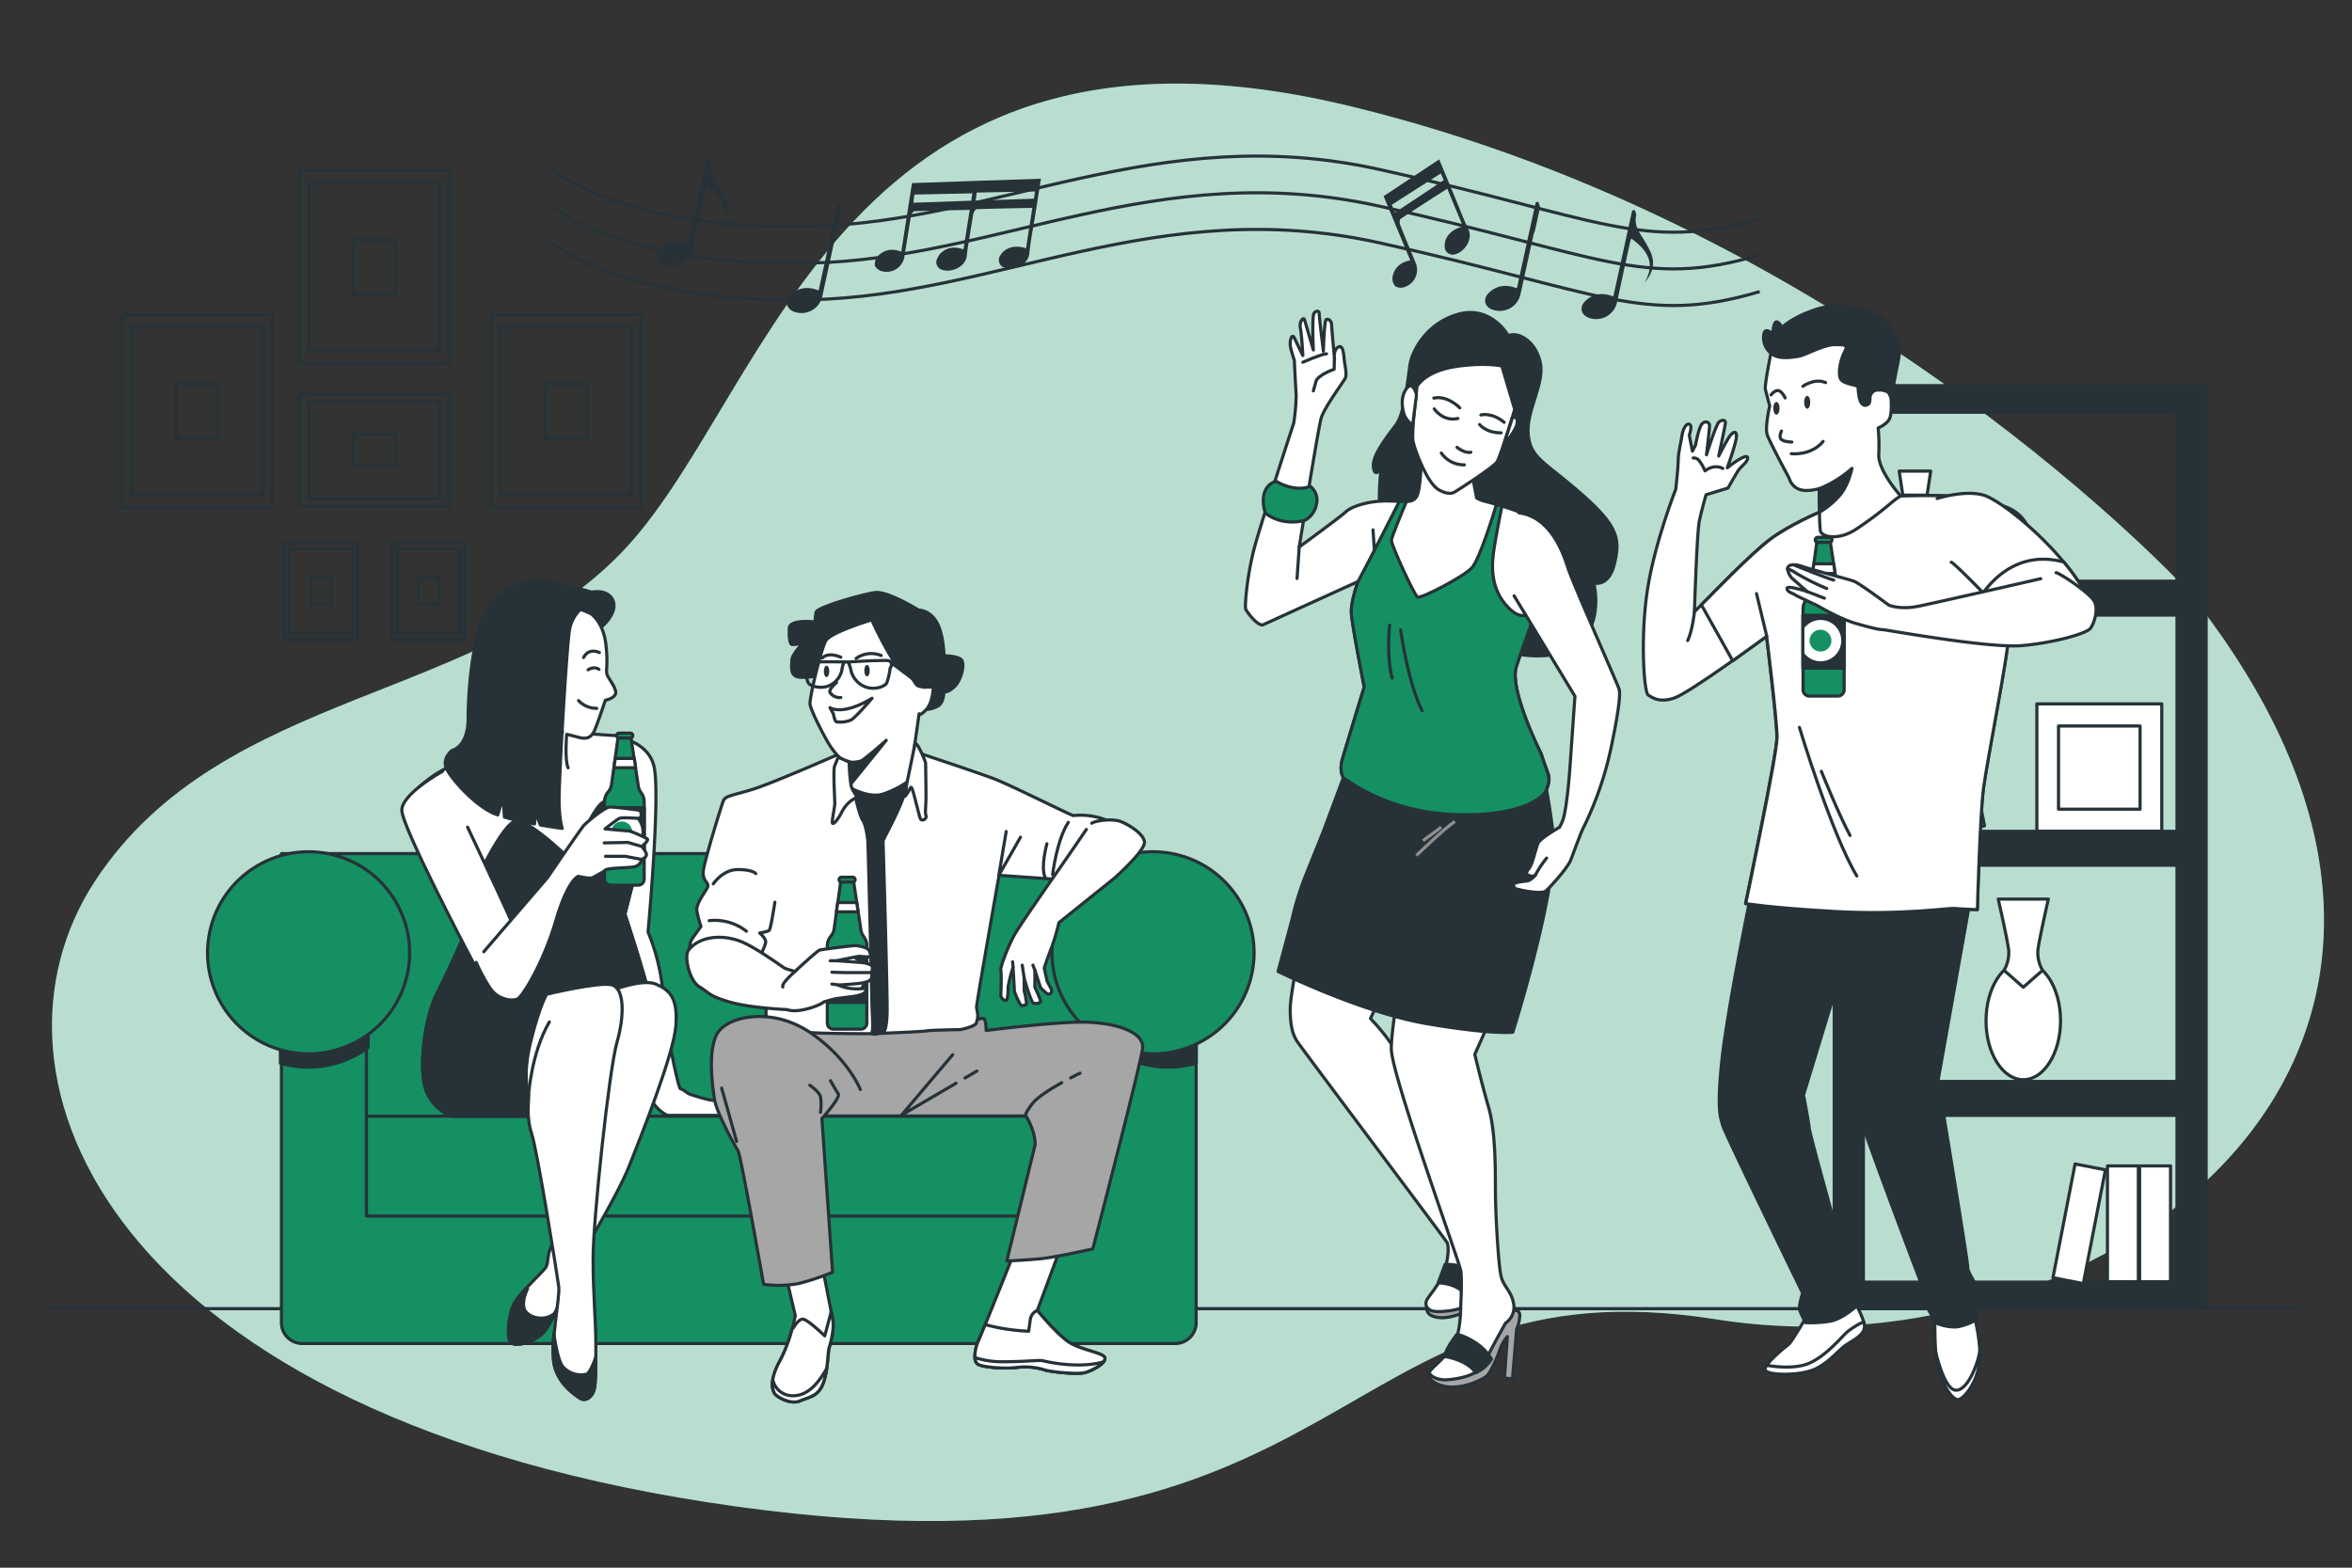 <svg xmlns="http://www.w3.org/2000/svg" xmlns:xlink="http://www.w3.org/1999/xlink" viewBox="0 0 750 500"><rect x="0" y="0" width="750" height="500" fill="#333333" stroke="none"/><defs><clipPath id="freepik--clip-path--inject-188"><rect x="574.89" y="196.23" width="13.18" height="16.87" style="fill:#263238;stroke:#263238;stroke-linecap:round;stroke-linejoin:round"></rect></clipPath><clipPath id="freepik--clip-path-2--inject-188"><rect x="192.85" y="257.6" width="12.61" height="16.15" style="fill:#263238;stroke:#263238;stroke-linecap:round;stroke-linejoin:round"></rect></clipPath><clipPath id="freepik--clip-path-3--inject-188"><rect x="263.79" y="303.56" width="12.61" height="16.15" style="fill:#263238;stroke:#263238;stroke-linecap:round;stroke-linejoin:round"></rect></clipPath></defs><g id="freepik--background-simple--inject-188"><path d="M697.69,188.52S592.19,73.21,431.09,34,246.27,123.15,200.47,173.8s-129.22,45-170.11,107.13,4.09,171.74,204.45,199.55,188.1-79.33,312.4-59.7S814.64,334.91,697.69,188.52Z" style="fill:#159062"></path><path d="M697.69,188.52S592.19,73.21,431.09,34,246.27,123.15,200.47,173.8s-129.22,45-170.11,107.13,4.09,171.74,204.45,199.55,188.1-79.33,312.4-59.7S814.64,334.91,697.69,188.52Z" style="fill:#fff;opacity:0.7"></path></g><g id="freepik--Floor--inject-188"><line x1="14.4" y1="417.39" x2="733.32" y2="417.39" style="fill:none;stroke:#263238;stroke-linecap:round;stroke-linejoin:round"></line></g><g id="freepik--Pictures--inject-188"><rect x="95.48" y="54.41" width="47.8" height="61.45" style="fill:none;stroke:#263238;stroke-linecap:round;stroke-linejoin:round"></rect><rect x="98.57" y="58.38" width="41.62" height="53.52" style="fill:none;stroke:#263238;stroke-linecap:round;stroke-linejoin:round"></rect><rect x="112.66" y="76.5" width="13.44" height="17.28" style="fill:none;stroke:#263238;stroke-linecap:round;stroke-linejoin:round"></rect><rect x="39" y="100.34" width="47.8" height="61.45" style="fill:none;stroke:#263238;stroke-linecap:round;stroke-linejoin:round"></rect><rect x="42.08" y="104.31" width="41.62" height="53.52" style="fill:none;stroke:#263238;stroke-linecap:round;stroke-linejoin:round"></rect><rect x="56.18" y="122.43" width="13.44" height="17.28" style="fill:none;stroke:#263238;stroke-linecap:round;stroke-linejoin:round"></rect><rect x="156.63" y="100.34" width="47.8" height="61.45" style="fill:none;stroke:#263238;stroke-linecap:round;stroke-linejoin:round"></rect><rect x="159.71" y="104.31" width="41.62" height="53.52" style="fill:none;stroke:#263238;stroke-linecap:round;stroke-linejoin:round"></rect><rect x="173.81" y="122.43" width="13.44" height="17.28" style="fill:none;stroke:#263238;stroke-linecap:round;stroke-linejoin:round"></rect><rect x="95.48" y="125.53" width="47.8" height="35.9" style="fill:none;stroke:#263238;stroke-linecap:round;stroke-linejoin:round"></rect><rect x="98.57" y="127.85" width="41.62" height="31.26" style="fill:none;stroke:#263238;stroke-linecap:round;stroke-linejoin:round"></rect><rect x="112.66" y="138.44" width="13.44" height="10.09" style="fill:none;stroke:#263238;stroke-linecap:round;stroke-linejoin:round"></rect><rect x="121.21" y="176.95" width="30.92" height="23.23" transform="translate(325.23 51.9) rotate(90)" style="fill:none;stroke:#263238;stroke-linecap:round;stroke-linejoin:round"></rect><rect x="123.2" y="178.45" width="26.93" height="20.23" transform="translate(325.23 51.9) rotate(90)" style="fill:none;stroke:#263238;stroke-linecap:round;stroke-linejoin:round"></rect><rect x="132.32" y="185.3" width="8.69" height="6.53" transform="translate(325.23 51.9) rotate(90)" style="fill:none;stroke:#263238;stroke-linecap:round;stroke-linejoin:round"></rect><rect x="86.88" y="176.95" width="30.92" height="23.23" transform="translate(290.91 86.22) rotate(90)" style="fill:none;stroke:#263238;stroke-linecap:round;stroke-linejoin:round"></rect><rect x="88.88" y="178.45" width="26.93" height="20.23" transform="translate(290.91 86.22) rotate(90)" style="fill:none;stroke:#263238;stroke-linecap:round;stroke-linejoin:round"></rect><rect x="98" y="185.3" width="8.69" height="6.53" transform="translate(290.91 86.22) rotate(90)" style="fill:none;stroke:#263238;stroke-linecap:round;stroke-linejoin:round"></rect></g><g id="freepik--Sheves--inject-188"><path d="M584.89,123V417.39h118.6V123ZM694.2,408.91h-100V131.48h100Z" style="fill:#263238;stroke:#263238;stroke-linecap:round;stroke-linejoin:round"></path><polygon points="614.45 157.71 606.82 157.71 603 184.84 618.26 184.84 614.45 157.71" style="fill:#fff;stroke:#263238;stroke-linecap:round;stroke-linejoin:round"></polygon><polygon points="615.66 150.25 605.61 150.25 606.77 157.93 614.5 157.93 615.66 150.25" style="fill:#fff;stroke:#263238;stroke-linecap:round;stroke-linejoin:round"></polygon><circle cx="635.48" cy="173.37" r="12.41" transform="translate(230.48 692.86) rotate(-67.32)" style="fill:#fff;stroke:#263238;stroke-linecap:round;stroke-linejoin:round"></circle><rect x="649.51" y="224.49" width="39.83" height="40.65" style="fill:#fff;stroke:#263238;stroke-linecap:round;stroke-linejoin:round"></rect><rect x="656.42" y="231.55" width="26" height="26.54" style="fill:#fff;stroke:#263238;stroke-linecap:round;stroke-linejoin:round"></rect><rect x="595.31" y="227.77" width="9.85" height="36.95" style="fill:#fff;stroke:#263238;stroke-linecap:round;stroke-linejoin:round"></rect><rect x="605.57" y="227.77" width="9.85" height="36.95" style="fill:#fff;stroke:#263238;stroke-linecap:round;stroke-linejoin:round"></rect><rect x="619.53" y="227.77" width="9.85" height="36.95" transform="translate(-35.49 123.53) rotate(-10.99)" style="fill:#fff;stroke:#263238;stroke-linecap:round;stroke-linejoin:round"></rect><rect x="682.28" y="371.85" width="9.85" height="36.95" transform="translate(1374.41 780.66) rotate(180)" style="fill:#fff;stroke:#263238;stroke-linecap:round;stroke-linejoin:round"></rect><rect x="672.01" y="371.85" width="9.85" height="36.95" transform="translate(1353.88 780.66) rotate(180)" style="fill:#fff;stroke:#263238;stroke-linecap:round;stroke-linejoin:round"></rect><rect x="658.05" y="371.85" width="9.85" height="36.95" transform="translate(1239.41 899.86) rotate(-169.01)" style="fill:#fff;stroke:#263238;stroke-linecap:round;stroke-linejoin:round"></rect><ellipse cx="645.18" cy="325.56" rx="11.88" ry="18.8" style="fill:#fff;stroke:#263238;stroke-linecap:round;stroke-linejoin:round"></ellipse><path d="M649.83,303.14c.37-3.35,3.35-16.38,3.35-16.38h-16s3,13,3.35,16.38a11.1,11.1,0,0,1-1.49,6.33l6.14,5.4,6.15-5.4A11.1,11.1,0,0,1,649.83,303.14Z" style="fill:#fff;stroke:#263238;stroke-linecap:round;stroke-linejoin:round"></path><rect x="594.18" y="185.37" width="100.03" height="10.81" style="fill:#263238;stroke:#263238;stroke-linecap:round;stroke-linejoin:round"></rect><rect x="594.18" y="265.15" width="100.03" height="10.81" style="fill:#263238;stroke:#263238;stroke-linecap:round;stroke-linejoin:round"></rect><rect x="594.18" y="344.92" width="100.03" height="10.81" style="fill:#263238;stroke:#263238;stroke-linecap:round;stroke-linejoin:round"></rect></g><g id="freepik--musical-notes--inject-188"><path d="M175.91,54S198.65,73.5,258.42,72.2,368.86,38.42,439.67,54,524.12,80.65,561.15,69.6" style="fill:none;stroke:#263238;stroke-miterlimit:10"></path><path d="M175.91,65.71S198.65,85.2,258.42,83.9,368.86,50.12,439.67,65.71,524.12,92.34,561.15,81.3" style="fill:none;stroke:#263238;stroke-miterlimit:10"></path><path d="M175.91,77.4s22.74,19.49,82.51,18.19S368.86,61.81,439.67,77.4,524.12,104,561.15,93" style="fill:none;stroke:#263238;stroke-miterlimit:10"></path><path d="M458.93,50.83l5.16,12.44c1.37,3.3,2.6,6.66,4.16,9.87s-1.32,7.21-4.17,7.93a2.55,2.55,0,0,1-3.4-2.61c-.11-2.86,2.12-5.32,5.82-6.22l-5-12.06c-5.1,3.27-10,6.4-14.9,9.64-.33.22-.35,1.31-.14,1.85,1.58,4,3.27,8,4.9,12a5.77,5.77,0,0,1-3.43,7.86,3.57,3.57,0,0,1-3-.22,3.81,3.81,0,0,1-.89-3c.57-2.92,2.52-4.66,5.65-5.28L441.2,62.56ZM444.87,67.75l15.51-10.28c-.33-.75-.61-1.39-.94-2.16l-15.64,10C444.18,66.19,444.49,66.91,444.87,67.75Z" style="fill:#263238"></path><path d="M312.06,57.66v0l-21.24.74c-1.15,7.33-2.28,14.55-3.42,21.85-3-1.1-5.56-.64-7.56,1.55a3.8,3.8,0,0,0-.84,3,3.56,3.56,0,0,0,2.43,1.75,5.75,5.75,0,0,0,7-4.91c.7-4.25,1.33-8.52,2.08-12.76.1-.58.7-1.5,1.09-1.52,5.8-.21,11.61-.3,17.62-.42q-1,6.3-2,12.61c-3-1.1-5.57-.64-7.57,1.55a3.45,3.45,0,0,0-.59,1h0a2.55,2.55,0,0,0,1.53,4c2.81.87,7.34-.92,7.7-4.59.08-.78.18-1.57.29-2.35.59-3.65,1.15-7.29,1.79-10.92.1-.58.69-1.5,1.08-1.52,5.84-.21,11.69-.3,17.74-.42-.7,4.44-1.37,8.65-2,12.89C323.59,78,320.39,79,319,81.45a2.55,2.55,0,0,0,1.53,4c2.8.87,7.33-.92,7.7-4.59s1-7.06,1.61-10.58L331.94,57Zm-20.82,7,.34-2.6,18.49-.39-.36,2.34Zm38.47-1.3-18.6.65c.1-.79.2-1.48.3-2.24,0-.12,0-.24,0-.36L330,61.06C329.92,61.89,329.82,62.59,329.71,63.4Z" style="fill:#263238"></path><path d="M521.25,66.92c.17.62.6,1.29.48,1.84-.54,2.4.35,4.35,1.57,6.29a43.36,43.36,0,0,1,3,5.24c1.57,3.54.82,6.8-1.88,9.79,3.7-6.22.75-10.37-4.22-14a9.57,9.57,0,0,0-.41,1.14C518.41,83.63,517,90,515.63,96.4a6.8,6.8,0,0,1-8.64,5.08c-2.87-.85-3.58-3.54-1.37-5.58,2.52-2.32,5.48-2.67,8.83-1.34l6-27.41Z" style="fill:#263238"></path><path d="M226.31,50c.18.62.61,1.29.49,1.84-.54,2.4.34,4.35,1.56,6.29a40.86,40.86,0,0,1,3,5.24c1.57,3.54.82,6.8-1.87,9.79,3.7-6.22.75-10.37-4.22-14a7,7,0,0,0-.41,1.14c-1.41,6.39-2.79,12.77-4.19,19.16a6.79,6.79,0,0,1-8.63,5.08c-2.87-.85-3.59-3.54-1.37-5.58,2.52-2.32,5.47-2.67,8.83-1.34,2-9.19,4-18.3,6-27.41Z" style="fill:#263238"></path><path d="M489.47,73.58l1.39-6.42a5.56,5.56,0,0,1,.14-1c.12-.55-.31-1.23-.49-1.85l-.81.23c-2,9.12-4,18.23-6,27.41-3.36-1.32-6.31-1-8.83,1.34-2.22,2-1.5,4.74,1.37,5.58a6.78,6.78,0,0,0,8.63-5.08c1.4-6.38,2.78-12.77,4.19-19.15A7.12,7.12,0,0,1,489.47,73.58Z" style="fill:#263238"></path><path d="M266.8,74.24l1.39-6.41a8.4,8.4,0,0,1,.14-1c.12-.55-.31-1.22-.48-1.84l-.81.23-6,27.41c-3.35-1.32-6.31-1-8.83,1.34-2.21,2-1.5,4.73,1.37,5.58a6.8,6.8,0,0,0,8.64-5.08c1.4-6.38,2.78-12.77,4.18-19.16A8,8,0,0,1,266.8,74.24Z" style="fill:#263238"></path></g><g id="freepik--character-3--inject-188"><path d="M576.43,419.28s-5.06,8.73-6,9.42-8.27,6.66-7.58,8.27,9.42,1.84,14.47.23,8.5-6.2,11-8,6-3.22,6.2-6-4.82-11-4.82-11Z" style="fill:#fff;stroke:#263238;stroke-linecap:round;stroke-linejoin:round"></path><path d="M575.28,435.36c-4.27,1.15-9.34.54-11.9.1-.43.63-.65,1.17-.51,1.51.69,1.61,9.42,1.84,14.47.23s8.5-6.2,11-8,6-3.22,6.2-6a4.78,4.78,0,0,0-.24-1.63,26.11,26.11,0,0,0-5.27,3.23C587,426.63,581.25,433.75,575.28,435.36Z" style="fill:#fff;stroke:#263238;stroke-linecap:round;stroke-linejoin:round"></path><path d="M617.08,417.21s-.46,12.18.69,17.92,4.37,11,6.43,11.26,7.81-7.12,7.13-15.62a57,57,0,0,0-2.53-13.56Z" style="fill:#fff;stroke:#263238;stroke-linecap:round;stroke-linejoin:round"></path><path d="M623.75,443.4c-3.28,0-5.75-9.07-6.46-12a35.69,35.69,0,0,0,.48,3.71c1.15,5.74,4.37,11,6.43,11.26s7.81-7.12,7.13-15.62C630.87,434.44,627.65,443.4,623.75,443.4Z" style="fill:#fff;stroke:#263238;stroke-linecap:round;stroke-linejoin:round"></path><path d="M558.51,284.44S550.93,321,549.09,338s-.23,18.84.23,20.91,25.5,53.52,25.5,53.52-1.38,4.13-.92,5.51a34.07,34.07,0,0,0,1.84,3.91,38.59,38.59,0,0,0,7.81-.46c4.13-.69,9-5.28,9-5.28a69.44,69.44,0,0,1-2.75-7.59c-.69-2.75-1.38-4.82-1.61-6.43s-11-39.74-11.26-42.26-1.83-10.57-1.83-10.57l12.17-40s2.3,33.54,3.68,40.2,22.74,62.71,22.74,62.71a5,5,0,0,0,.23,3.68c.92,1.83,3,5.05,3.21,5.74s4.14,1.84,6.9,1.61a18.05,18.05,0,0,0,6.2-2.3s.46-5.05.46-8.27-3.22-6.2-3.22-8.5S618,344.63,618,344.63l10.11-56.74Z" style="fill:#263238;stroke:#263238;stroke-linecap:round;stroke-linejoin:round"></path><path d="M580.38,163.27s-9.77,4.1-16,8.79S545,190.43,545,190.43l-4.69,4.7s.78-25.22,1.56-28.93,2.15-8.4,2.15-8.4l7-2.15s2.54-4.5,3.32-5.67,3.32-2.93,2.93-4.1-4.49,1.75-5.47,2.54l-1,.78s2.93-8.21,2.93-10-.78-1.56-1.76-.59-3.91,6.84-3.91,6.84,2.15-10,2.15-10.74-1.17-1-2.15,0-3.9,10.35-3.9,10.35,1-8.6,1-9.38-1.17-1.76-2.34-.58-2.15,6.84-2.15,6.84l-1,1.95-1-5.08s1.18-3.13,0-3.52-2.15,2.15-2.34,3.71-1.17,5.28-1.17,7.63-.79,9.38-.79,9.38-6.64,16.81-9,31.85-1.17,33,.2,33.81,3.32,2.55,8.21,1,29.51-19.74,29.51-19.74,3.32,26.78,3.32,32.25-10,53-10,53,8,1.37,28.73,2.54,36.35-1.17,37.72-1,7.43.39,7.43.39.78-29.71,1.95-38.7,8-43.39,8-48.66,1-26.39-2.15-35-8-8.79-14.47-9.38-17.78-.19-17.78-.19Z" style="fill:#fff;stroke:#263238;stroke-linecap:round;stroke-linejoin:round"></path><path d="M539.93,146.07a2.19,2.19,0,0,1,2,1,13.9,13.9,0,0,1,1.76,3.12s2.74-2.34,5.67-.78" style="fill:none;stroke:#263238;stroke-linecap:round;stroke-linejoin:round"></path><path d="M624,158.38c-6.44-.58-17.78-.19-17.78-.19l-25.8,5.08s-9.77,4.1-16,8.79S545,190.43,545,190.43l-2.47,2.47,10,17.84c5.89-4.16,10.82-7.8,10.82-7.8s3.32,26.78,3.32,32.25-10,53-10,53,8,1.37,28.73,2.54,36.35-1.17,37.72-1,7.43.39,7.43.39.78-29.71,1.95-38.7,8-43.39,8-48.66,1-26.39-2.15-35S630.41,159,624,158.38Z" style="fill:#fff;stroke:#263238;stroke-linecap:round;stroke-linejoin:round"></path><path d="M573.79,232S584,265.92,592.1,279.39" style="fill:none;stroke:#263238;stroke-linecap:round;stroke-linejoin:round"></path><path d="M580.79,246s5.38,13.46,9.15,20.46" style="fill:none;stroke:#263238;stroke-linecap:round;stroke-linejoin:round"></path><line x1="563.38" y1="202.94" x2="560.12" y2="189.34" style="fill:none;stroke:#263238;stroke-linecap:round;stroke-linejoin:round"></line><path d="M617.71,159s9.77-3.13,15.64-.78,22.86,15.83,31.27,30.29a58.45,58.45,0,0,0-10.56,1.17c-5.67,1.18-19.74,1.37-19.74,1.37s-11.14-11.53-12.11-11.73" style="fill:#fff;stroke:#263238;stroke-linecap:round;stroke-linejoin:round"></path><path d="M634.32,191s14.07-.19,19.74-1.37a58.45,58.45,0,0,1,10.56-1.17,69.12,69.12,0,0,0-6.51-9.2c-13.8-3.74-22.24,5-25.7,9.78C633.56,190.23,634.32,191,634.32,191Z" style="fill:#fff;stroke:#263238;stroke-linecap:round;stroke-linejoin:round"></path><path d="M564.94,111.48s-2.34,11.33-2,12.7,1.37,5.28,1.37,5.28-1.57,6.84-.79,9.18,7,13.88,7,13.88a5.36,5.36,0,0,0,3.13,3.52c2.54,1,6.45-.2,6.45-.2s0,11.53.39,13.49,5.67,3.12,11.14-.39a114.74,114.74,0,0,0,11.72-8.8,20,20,0,0,1,2.74-1.95s-7.23-8-7-13.29a57.65,57.65,0,0,0-.19-8.41s2.93-1.17,3.71-3.12.39-6.45.39-6.45-2.15-16.42-2.34-17.4-4.3-3.32-11.53-4.3-16.22,3.72-18.37,4.5S564.94,111.48,564.94,111.48Z" style="fill:#fff;stroke:#263238;stroke-linecap:round;stroke-linejoin:round"></path><path d="M568.26,104.44s-1.36-2.54-2.14-1.56-.79,3.71-.79,3.71-2.73-2.73-2.93.39a6.38,6.38,0,0,0,3.52,6.45c2.15,1,5.28.59,7.62.2s7.82-3.72,11.73-3.72,3.91.4,2.73,2.74-2.15,7.23-.78,8.6,5.28,1.56,5.28,2.15.19,4.3,1.17,5.28a1.42,1.42,0,0,0,2.54-.59c.2-1.17-.19-2,1-3.13s4.69-.39,5.08.39l.78,1.57s1-5.67,2-10.56,1-6.45-2.35-11.92S587.42,96,579.4,98.58,568.26,104.44,568.26,104.44Z" style="fill:#263238;stroke:#263238;stroke-linecap:round;stroke-linejoin:round"></path><path d="M564.75,125.94s1.17-1.56,2.34-1.37,2.15,2.35,2.15,2.35" style="fill:none;stroke:#263238;stroke-linecap:round;stroke-linejoin:round"></path><path d="M574.91,123.2s3.71-2.73,7.23-1.17" style="fill:none;stroke:#263238;stroke-linecap:round;stroke-linejoin:round"></path><path d="M568.07,137.47s-1,2,0,2.74,3.32.78,3.32.78" style="fill:none;stroke:#263238;stroke-linecap:round;stroke-linejoin:round"></path><path d="M571.2,144.7s6.25.78,10.16-3.91" style="fill:none;stroke:#263238;stroke-linecap:round;stroke-linejoin:round"></path><ellipse cx="576.27" cy="128.31" rx="0.98" ry="2.05" style="fill:#263238"></ellipse><path d="M567.46,130.2c0,1.13-.43,2.05-1,2.05s-1-.92-1-2.05.44-2,1-2S567.46,129.07,567.46,130.2Z" style="fill:#263238"></path><path d="M580.19,155.84a35.76,35.76,0,0,0,10.35-6.45s-1,5.08-3.71,8.41a26.92,26.92,0,0,1-6.45,5.47Z" style="fill:#263238;stroke:#263238;stroke-linecap:round;stroke-linejoin:round"></path><path d="M540.32,195.13s-.59,5.86-2.15,9.18" style="fill:none;stroke:#263238;stroke-linecap:round;stroke-linejoin:round"></path><path d="M577.17,188.54l2.24-16.11h4.18l2.5,16.53a4.94,4.94,0,0,0,.86,2.14l.2.29a5,5,0,0,1,.91,2.88V220a2,2,0,0,1-2,2h-9.11a2,2,0,0,1-2-2V194.27a5,5,0,0,1,1.16-3.21h0A4.94,4.94,0,0,0,577.17,188.54Z" style="fill:#159062;stroke:#263238;stroke-linecap:round;stroke-linejoin:round"></path><path d="M583.36,173h-3.71a.82.82,0,0,1-.82-.82h0a.82.82,0,0,1,.82-.81h3.71a.81.81,0,0,1,.81.81h0A.82.82,0,0,1,583.36,173Z" style="fill:#159062;stroke:#263238;stroke-linecap:round;stroke-linejoin:round"></path><rect x="574.89" y="196.23" width="13.18" height="16.87" style="fill:#263238"></rect><g style="clip-path:url(#freepik--clip-path--inject-188)"><path d="M587.63,204.32a7.08,7.08,0,1,1-7.08-7.08A7.08,7.08,0,0,1,587.63,204.32Z" style="fill:#fff;stroke:#263238;stroke-linecap:round;stroke-linejoin:round"></path><path d="M584,204.32a3.48,3.48,0,1,1-3.48-3.48A3.48,3.48,0,0,1,584,204.32Z" style="fill:#159062"></path></g><rect x="574.89" y="196.23" width="13.18" height="16.87" style="fill:none;stroke:#263238;stroke-linecap:round;stroke-linejoin:round"></rect><polygon points="577.96 182.91 585.17 182.91 584.71 179.82 578.39 179.82 577.96 182.91" style="fill:#fff;stroke:#263238;stroke-linecap:round;stroke-linejoin:round"></polygon><path d="M650.74,184.57s-33.22,7.62-39.09,8.8-9.38-.39-9.38-.39-9.38-7-11.14-7.63-13.68-3.71-16.42-4.69-4.69-.58-4.69.78a5.69,5.69,0,0,0,1.37,2.94l4.89,4.3s-6.45-2.15-6.45-1,1.95,1.56,2.54,2,6.45,3.13,7.23,3.52,6.84,4.11,12.31,5.67,7.43,1.95,8.41,1.95,34,6.06,44.56,5.08,20.52-3.9,21.69-5.47,2.54-5.67,1.37-8.4-11.34-9.38-12.31-9.38" style="fill:#fff;stroke:#263238;stroke-linecap:round;stroke-linejoin:round"></path><path d="M570,181.44a10.31,10.31,0,0,1,2.74,1.37,75.74,75.74,0,0,0,9.77,4.89" style="fill:none;stroke:#263238;stroke-linecap:round;stroke-linejoin:round"></path><path d="M572.33,180.33s10.84,4.36,12.41,4.69" style="fill:none;stroke:#263238;stroke-linecap:round;stroke-linejoin:round"></path><line x1="576.28" y1="188.68" x2="581.76" y2="190.79" style="fill:none;stroke:#263238;stroke-linecap:round;stroke-linejoin:round"></line></g><g id="freepik--character-2--inject-188"><path d="M481,107.11s-5.3-9.59-15.6-7-15.1,11.78-15.77,16.07-1.62,15.44-4.41,19.22-7.74,9.77-7.28,13.59,2.52.18,2.52.18-3.3,21.29,5.44,36,36.56,27.86,51.73,23,10.59-22.22,10.59-22.22,4.79,1.42,6.57-6.05,1.72-11.64-10.38-22.24-16.37-11.45-17.1-19.1,5.47-16.25,3.79-23.24S483.65,105.67,481,107.11Z" style="fill:#263238;stroke:#263238;stroke-linecap:round;stroke-linejoin:round"></path><polygon points="477.1 395.81 477.74 411.87 476.31 412.74 474.46 402.85 477.1 395.81" style="fill:#fff;stroke:#263238;stroke-linecap:round;stroke-linejoin:round"></polygon><path d="M455,416.33a2.79,2.79,0,0,0,1.9,3.45c2.67,1,6,.42,9.65-1.08s3.78-3.84,4.26-5.17,1.06-6.76,2.79-9.18,4.36-6.53,3.52-8.54a2.51,2.51,0,0,0-3-1.38Z" style="fill:#a6a6a6;stroke:#263238;stroke-linecap:round;stroke-linejoin:round"></path><path d="M420.35,275s-8.76,38.77-8.91,46.37,1.67,9.68,2,10.49,47.31,63.23,48,64.45.35,6.27-1.28,10.06-4.17,6.54-5.06,8-.46,3.88,3.24,3.94,9-.93,9.75-2.64.72-4.63,2.6-9.19,4.95-6.68,4.64-10.6a7.67,7.67,0,0,0-4.82-6.39,10.66,10.66,0,0,1-3-2.16s-17.88-40.29-20.13-47.28-10.37-15.2-10.37-15.2L455.5,286Z" style="fill:#fff;stroke:#263238;stroke-linecap:round;stroke-linejoin:round"></path><path d="M458.6,409.16s6.84-.11,9.61,5l1.85-4.17s.12-7.21-9.29-6.7Z" style="fill:#263238;stroke:#263238;stroke-linecap:round;stroke-linejoin:round"></path><path d="M455.79,437.66s-1.28,2.92,4.42,4.39,12.81-2.11,14-3.31,3.18-5.58,4-8.1a13.5,13.5,0,0,1,2.45-4.34l-.92,13.25,2.56.18,1.32-15.8a11.81,11.81,0,0,0,1-4.44c-.06-2.15-2.26-1.45-2.26-1.45s-12.91,15.85-16.7,17.73S455.79,437.66,455.79,437.66Z" style="fill:#a6a6a6;stroke:#263238;stroke-linecap:round;stroke-linejoin:round"></path><path d="M451.36,283.72s-7.88,42.31-7.7,50.91,21.69,67.81,22.14,70.63,0,11,0,11,.1,8.82-2.32,12.73-7.63,7.84-7.69,8.69,2.17,2.73,6.06,2.36,9.77-1.46,11.55-5.42S480.08,422,480.08,422a6.2,6.2,0,0,0,2.58-6.26c-.78-4.14-3.15-5.2-4-8.69s-1.75-19.07-1.8-26.69.12-19.25-2.24-27.42-4.34-16.67-4.34-16.67L489.56,293Z" style="fill:#fff;stroke:#263238;stroke-linecap:round;stroke-linejoin:round"></path><path d="M460.65,432.64s7,.92,9.94,5.2a11.72,11.72,0,0,0,5-4.37,16,16,0,0,0-5.21-5.31c-3.7-2.4-5.83-2.55-5.83-2.55S461,430.09,460.65,432.64Z" style="fill:#263238;stroke:#263238;stroke-linecap:round;stroke-linejoin:round"></path><path d="M429.33,245.45l-7.49,20.07L416.42,279A96.25,96.25,0,0,0,412,293.21l-4.45,16.62s26.52,13.09,47.41,16.66,27.44,2.73,27.44,2.73,14.82-47,12.84-63.45c-1-8.39-2.07-13.71-2.07-13.71s-15.67,4.88-32.16,3.57S429.33,245.45,429.33,245.45Z" style="fill:#263238;stroke:#263238;stroke-linecap:round;stroke-linejoin:round"></path><path d="M451.64,272.86s8.89-8.65,12.3-10.85" style="fill:none;stroke:#8f8f8f;stroke-miterlimit:10"></path><line x1="459.58" y1="263.82" x2="453.76" y2="268.13" style="fill:none;stroke:#8f8f8f;stroke-miterlimit:10"></line><path d="M453.25,145s-.1,11.75-1.68,13.62-2.8,1.25-9.12,1.17-11.7,1.9-13.26,3.42-14.89,11.25-14.89,11.25,6-37.75,7-41.12,6.93-11.33,7.64-12.66-.17-4.17-.33-6.33-.59-4.65-2.06-3.52-1,3.61-1,3.61-.88-9.43-.93-10.82-1.09-2.07-1.73-1.66S422,112,422,112s-1.38-11-1.32-11.93-1-1.14-1.68-.12-.2,11.67-.2,11.67-2.6-8.94-2.85-9.73-1.73.5-1.28,2.83.78,8.66.78,8.66-1.88-3.82-2.68-5.56-1.76,1-1.16,3.3,1.12,3.76,1.12,3.76.44,9.1.6,11.26a71,71,0,0,1-.77,8.74s-9.2,28.1-12.06,38-3.59,20.36-3.3,21.29,4,5.84,5.68,5.05,30.19-13.75,30.19-13.75-2.24,6.17-2.13,9.79,4.12,23.79,4.12,23.79-6.33,20.71-7.06,23.38-.19,5.41,1,6,13.37,10.52,35,11.31,28.42-5.79,29.1-7.73,1.32-3.34.4-5.76-2.11-5.93-2.11-5.93-10.23-20.27-7.9-27.7,9.31-24.66,9.83-32-1.54-13.1-4.64-15.3-13-4.89-15-5.39a9.4,9.4,0,0,1-2.81-1.1l-1.73-9Z" style="fill:#fff;stroke:#263238;stroke-linecap:round;stroke-linejoin:round"></path><path d="M406.91,153.47s5.53,3.64,10.91,1.66a5.46,5.46,0,0,1,1.95,5.74A7.17,7.17,0,0,1,416,166s-6.83,2.06-12.49-2.32C403.48,163.71,400.62,155.56,406.91,153.47Z" style="fill:#159062;stroke:#263238;stroke-linecap:round;stroke-linejoin:round"></path><path d="M425.51,114.39l-.08,3.38s-5.2,1.79-5.8,3.9-.83,3-.83,3" style="fill:none;stroke:#263238;stroke-linecap:round;stroke-linejoin:round"></path><path d="M415.44,115.54s6-2.66,7.57-2.7" style="fill:none;stroke:#263238;stroke-linecap:round;stroke-linejoin:round"></path><line x1="414.3" y1="174.41" x2="413.6" y2="184.49" style="fill:none;stroke:#263238;stroke-linecap:round;stroke-linejoin:round"></line><line x1="438.27" y1="175.54" x2="437.82" y2="169" style="fill:none;stroke:#263238;stroke-linecap:round;stroke-linejoin:round"></line><path d="M491.42,240.37s-10.23-20.27-7.9-27.7c1.24-4,3.83-10.77,6-17.35-2.28.21-4.18,2.94-8.62-1.61-6.08-6.21-5.15-14.28-4.48-18.75.58-3.83,2.08-11.42,2.5-13.54-.61-.18-1.19-.36-1.74-.51-.54,1.8-5.31,17.52-7.88,20.24-2.73,2.88-16.24,9.89-17.28,9.28s-8.42-16.68-8.32-18.12c.08-1.11,3.33-8.93,4.8-12.41-.61,0-1.34,0-2.26,0-1.79,3.52-9.73,19.15-13.22,25.63,0,0-2.24,6.17-2.13,9.79s4.12,23.79,4.12,23.79-6.33,20.71-7.06,23.38-.19,5.41,1,6,13.37,10.52,35,11.31,28.42-5.79,29.1-7.73,1.32-3.34.4-5.76S491.42,240.37,491.42,240.37Z" style="fill:#159062;stroke:#263238;stroke-linecap:round;stroke-linejoin:round"></path><path d="M446.63,200.9s2.26,16.79,6.87,25.79" style="fill:none;stroke:#263238;stroke-linecap:round;stroke-linejoin:round"></path><path d="M443.11,199.39s-1.06,10.05.82,16.87" style="fill:none;stroke:#263238;stroke-linecap:round;stroke-linejoin:round"></path><path d="M482.82,190.05l19.39,32s-.92,13.13-1.56,22.31S499,260,498.36,261.57a19.46,19.46,0,0,1-1.06,2.27s-6.22,3.55-6.87,5.13-1.46,5.32-2.3,7.07-2,2.21-.93,3a2.4,2.4,0,0,0,2.33.16,6.59,6.59,0,0,1-2.1,1.66c-.92.3-5.09.37-4.8,1.48s.46,1.11,2.95,1.65,6.44,1,7.41.15,6.82-7.11,7.92-9.93,3.35-9.17,4.17-10.56a108.08,108.08,0,0,0,8.63-25.07c2.7-12.82,3-17.32,2.58-18.8s-14.75-33.68-16.38-38.85-5.74-16.14-15.6-17.37" style="fill:#fff;stroke:#263238;stroke-linecap:round;stroke-linejoin:round"></path><path d="M489.53,279.21a35.79,35.79,0,0,1,3.65-5.53" style="fill:#fff;stroke:#263238;stroke-linecap:round;stroke-linejoin:round"></path><path d="M451.88,123.16S449.93,138,450.63,141s4.51,13.15,8.16,15.22,5,.71,5.58.39,11.73-7.5,12.94-9.23S483,130.58,483,130.58l-4.1-13.85s-5.51-1.29-15,.22S451.88,123.16,451.88,123.16Z" style="fill:#fff;stroke:#263238;stroke-linecap:round;stroke-linejoin:round"></path><path d="M464.61,142.67s2.4,2,4.41,1.57" style="fill:none;stroke:#263238;stroke-linecap:round;stroke-linejoin:round"></path><path d="M459.61,144.49a8.7,8.7,0,0,0,7.33,3.77" style="fill:none;stroke:#263238;stroke-linecap:round;stroke-linejoin:round"></path><path d="M457.34,130.41s2.78,4.17,7.56,3.06" style="fill:none;stroke:#263238;stroke-linecap:round;stroke-linejoin:round"></path><path d="M465.49,130.08s-3.87-4.07-8.28-3.11" style="fill:none;stroke:#263238;stroke-linecap:round;stroke-linejoin:round"></path><path d="M471.81,135.4s2,2.67,6.87,2.65" style="fill:none;stroke:#263238;stroke-linecap:round;stroke-linejoin:round"></path><path d="M472.21,132.35s3.32-1,7.43,2.33" style="fill:none;stroke:#263238;stroke-linecap:round;stroke-linejoin:round"></path><path d="M451.69,125.86s-1.13-4.6-3.12-2-1.49,5.86-.92,8.07a7.13,7.13,0,0,0,2.82,3.64Z" style="fill:#fff;stroke:#263238;stroke-linecap:round;stroke-linejoin:round"></path><path d="M482.27,133.24s1.86-.78,1.51,1.73-4.29,6.93-4.29,6.93Z" style="fill:#fff;stroke:#263238;stroke-linecap:round;stroke-linejoin:round"></path></g><g id="freepik--characters-1--inject-188"><path d="M381.43,328.13v93.72a6.65,6.65,0,0,1-6.65,6.65H96.39a6.65,6.65,0,0,1-6.65-6.65V272.25H366.25Z" style="fill:#159062;stroke:#263238;stroke-linecap:round;stroke-linejoin:round"></path><path d="M98.4,275.92a32.33,32.33,0,0,0-9,1.27v61.9a32.22,32.22,0,0,0,28-5v-52A32.12,32.12,0,0,0,98.4,275.92Z" style="fill:#263238;stroke:#263238;stroke-linecap:round;stroke-linejoin:round"></path><path d="M372.47,275.92a32.33,32.33,0,0,1,9,1.27v61.9a32.22,32.22,0,0,1-28-5v-52A32.12,32.12,0,0,1,372.47,275.92Z" style="fill:#263238;stroke:#263238;stroke-linecap:round;stroke-linejoin:round"></path><rect x="116.85" y="356" width="229.79" height="31.84" style="fill:#159062;stroke:#263238;stroke-linecap:round;stroke-linejoin:round"></rect><circle cx="367.68" cy="303.89" r="32.22" transform="translate(-7.36 598.64) rotate(-77.74)" style="fill:#159062;stroke:#263238;stroke-linecap:round;stroke-linejoin:round"></circle><circle cx="98.4" cy="303.89" r="32.22" transform="translate(-219.43 335.73) rotate(-77.78)" style="fill:#159062;stroke:#263238;stroke-linecap:round;stroke-linejoin:round"></circle><line x1="116.85" y1="356" x2="116.85" y2="332.56" style="fill:none;stroke:#263238;stroke-linecap:round;stroke-linejoin:round"></line><path d="M194.61,234.74s11.83.64,13.94,9.72-1.9,52.79-1.9,52.79a67.23,67.23,0,0,1,4.86,20.48c1.05,12.25,4.85,29.56,5.49,29.56s2.32,1.48,2.95,1.69,8.2,2.74,7.9,1.69,6.46,4.65,6.46,4.65a10.81,10.81,0,0,1-3.59.42H212.77a12.32,12.32,0,0,1-4.22-3.59c-1.9-2.53-3.59-15.42-3.59-15.42l-10.56-45.4Z" style="fill:#fff;stroke:#263238;stroke-linecap:round;stroke-linejoin:round"></path><path d="M179,233.27s15.08,1.33,17.63,1.33,3.91,6.48,3.91,12.81,3.37,25.76,2.11,30.83-3.38,13.31-3.38,13.31,7.18,21.75,8.23,28.08,4.23,21.54-.84,30S190.6,356,190.6,356H144.15a13.85,13.85,0,0,1-8.87-10.35c-1.48-8,.42-22,4.43-29.56s13.09-28.72,13.09-28.72L133,251.64s5.28-5.28,11.2-7.39S167.8,235,167.8,235Z" style="fill:#fff;stroke:#263238;stroke-linecap:round;stroke-linejoin:round"></path><path d="M206.65,349.62c5.07-8.45,1.9-23.65.84-30s-8.23-28.08-8.23-28.08,2.11-8.24,3.38-13.31c.49-2,.28-6.09-.16-10.77-3.32-5.64-7.8-11.66-9.63-11.74-3-.13-10.91,18.5-10.91,18.5S167.8,260.29,164,262s-10.14,14.78-10.14,14.78l-4.68,4.05,3.62,6.51s-9.08,21.12-13.09,28.72-5.91,21.54-4.43,29.56A13.85,13.85,0,0,0,144.15,356H190.6S201.58,358.06,206.65,349.62Z" style="fill:#263238;stroke:#263238;stroke-linecap:round;stroke-linejoin:round"></path><path d="M181.16,244.88c-1.16-2.46-.46-10.68-.46-10.68s1.76.4,3.36.84,4.19,1.3,5.64-2.32,3.33-9.4,3.33-9.4,2.84-.5,3.27-2.09-2.12-4.57-2.7-6,.44-3.06-.43-10-4.77-9.55-4.77-9.55-2.32-1.88-6.8-1.3-6.08,1.74-6.08,1.74" style="fill:#fff;stroke:#263238;stroke-linecap:round;stroke-linejoin:round"></path><path d="M187.53,213.62s1.88-1.3,3.47-.14" style="fill:none;stroke:#263238;stroke-linecap:round;stroke-linejoin:round"></path><path d="M191.14,208.13s-3.32-1.74-5.06,1.59" style="fill:none;stroke:#263238;stroke-linecap:round;stroke-linejoin:round"></path><path d="M190.28,225.92a7.93,7.93,0,0,1-5.79-2.46" style="fill:none;stroke:#263238;stroke-linecap:round;stroke-linejoin:round"></path><path d="M195.49,191.61c-1.6-3.91-6.8-2.75-6.8-2.75a143.71,143.71,0,0,0-15.43-3.61c-6.65-1-12.82,3.42-15.57,6-6.91,6.63-8.41,28.58-8.41,37.84s-5.16,10.25-5.16,10.25-3.38,2.62-1.65,6,8.71,11.24,14.79,14c.43.2.93.39,1.46.58l1.71-5.73.41,6.42c2.89.84,6.41,1.59,9.61,2.18l.28-3.65,1.61,4c3.92.68,6.94,1.08,6.94,1.08s-.87-2.31-1-8.54,2.46-50.29,3.33-54.78a11.62,11.62,0,0,1,3.61-6.65,27.38,27.38,0,0,0,3.19,1.44c1.88.73,3.47,4.2,3.47,4.2S197.08,195.52,195.49,191.61Z" style="fill:#263238;stroke:#263238;stroke-linecap:round;stroke-linejoin:round"></path><path d="M141.13,246s-13,7.13-13,12.41,21.27,45.82,24.69,52.24,14.28-5.71,14.28-7.28-18-39.54-18-39.54" style="fill:#fff;stroke:#263238;stroke-linecap:round;stroke-linejoin:round"></path><path d="M195,250.24l2.14-15.42h4l2.39,15.82a4.77,4.77,0,0,0,.82,2.05l.19.28a4.77,4.77,0,0,1,.88,2.76v24.65a1.94,1.94,0,0,1-2,1.94h-8.72a1.94,1.94,0,0,1-1.94-1.94V255.73a4.79,4.79,0,0,1,1.11-3.08h0A4.81,4.81,0,0,0,195,250.24Z" style="fill:#159062;stroke:#263238;stroke-linecap:round;stroke-linejoin:round"></path><path d="M201,235.37H197.4a.77.77,0,0,1-.78-.77h0a.78.78,0,0,1,.78-.78H201a.78.78,0,0,1,.78.78h0A.77.77,0,0,1,201,235.37Z" style="fill:#159062;stroke:#263238;stroke-linecap:round;stroke-linejoin:round"></path><rect x="192.85" y="257.6" width="12.61" height="16.15" style="fill:#263238"></rect><g style="clip-path:url(#freepik--clip-path-2--inject-188)"><circle cx="198.27" cy="265.35" r="6.78" style="fill:#fff;stroke:#263238;stroke-linecap:round;stroke-linejoin:round"></circle><path d="M201.6,265.35a3.33,3.33,0,1,1-3.33-3.33A3.33,3.33,0,0,1,201.6,265.35Z" style="fill:#159062"></path></g><rect x="192.85" y="257.6" width="12.61" height="16.15" style="fill:none;stroke:#263238;stroke-linecap:round;stroke-linejoin:round"></rect><polygon points="195.78 244.86 202.69 244.86 202.25 241.89 196.19 241.89 195.78 244.86" style="fill:#fff;stroke:#263238;stroke-linecap:round;stroke-linejoin:round"></polygon><path d="M151.83,306.94s3.29,7.28,5.57,9.56,5.85,2.86,7.56,2.14,8.43-11.84,12.28-25,7.14-14.14,7.14-14.14,3.71.86,4.56.43,3.86-2.14,3.86-2.14c-.06-1.14,8.26-.89,9.85-1.43a3.15,3.15,0,0,0,2-2.28s1.85-.71,1.42-1.86a9,9,0,0,0-1.42-2.28s2.42-1.85,1.71-2.43a51.16,51.16,0,0,0-5.43-2.42l-8-.72s3.43-2.71,4.43-3.28,5.42,0,6.42-.14.86-2.43-.14-2.57-7.57-1-9.14-1-7.42,4.85-8.42,6S174.53,280,174.53,280l-20.27,23.55" style="fill:#fff;stroke:#263238;stroke-linecap:round;stroke-linejoin:round"></path><polyline points="204.65 269.97 200.22 268.69 192.66 268.83" style="fill:none;stroke:#263238;stroke-linecap:round;stroke-linejoin:round"></polyline><polyline points="204.65 274.11 199.36 273.11 193.08 273.11" style="fill:none;stroke:#263238;stroke-linecap:round;stroke-linejoin:round"></polyline><path d="M143.09,335.68s5.7-11.19,31.25-18.58c0,0-11,22.17-4.43,38.22" style="fill:#263238;stroke:#263238;stroke-linecap:round;stroke-linejoin:round"></path><path d="M194.82,316s9.93-4,14.36-2.11,7,4.43,6.34,13.3-11,35-15,45S183,404.31,183,404.31s-5.91,15.41-8.87,19.63-9.29,5.49-11,4.44-1.05-8.66.63-12.25,9.51-10.56,10.35-12,.42-5.06,1.9-6.75,4-4.65,4-4.65Z" style="fill:#fff;stroke:#263238;stroke-linecap:round;stroke-linejoin:round"></path><path d="M174.13,423.94a38,38,0,0,0,2.74-5.08c-3.63,3.06-8.93,1.08-9.71-1.46-.84-2.75,1.06-6.34,1.06-6.34l-.67.1a24.57,24.57,0,0,0-3.77,5c-1.68,3.59-2.32,11.19-.63,12.25S171.17,428.17,174.13,423.94Z" style="fill:#263238;stroke:#263238;stroke-linecap:round;stroke-linejoin:round"></path><path d="M174.34,317.1s16.68-4,20.7-3,4.22,9.5,1.69,18.37-7.61,56.8-7.61,68.84S190,420.57,190,429s0,12.67-.64,14.57-2.53,3.59-4.43,2.32-7-4.64-8.23-11,1.9-21.11,1.47-24.49-6.7-42.76-8.6-48.67-.86-10.4-1-12.42c0,0-2.16-5.78.72-17.33S174.34,317.1,174.34,317.1Z" style="fill:#fff;stroke:#263238;stroke-linecap:round;stroke-linejoin:round"></path><path d="M168.53,349.34s.87-13.58,6.65-23.4" style="fill:#fff;stroke:#263238;stroke-linecap:round;stroke-linejoin:round"></path><path d="M189.33,443.58c.53-1.58.62-4.78.64-10.67-1,2.7-2.06,5.12-3,5.39a7.81,7.81,0,0,1-7.6-2.53c-1.64-2.26-2.68-9.86-2.74-10.31a36.59,36.59,0,0,0,0,9.46c1.26,6.34,6.33,9.72,8.23,11S188.7,445.48,189.33,443.58Z" style="fill:#263238;stroke:#263238;stroke-linecap:round;stroke-linejoin:round"></path><path d="M323.33,399.7S313,425.59,312,427.69s-1.77,6.15-.32,7.28,8.74,1.62,12.62,1.13a21.07,21.07,0,0,1,8.9.81c1.13.49,10.35,1.62,12.94.81s6.63-3.07,6.15-4.69-7.93-2.43-11.81-5.18-9.71-9.87-9.71-9.87l7.44-20.06Z" style="fill:#fff;stroke:#263238;stroke-linecap:round;stroke-linejoin:round"></path><path d="M352.29,433c-.49-1.62-7.93-2.43-11.81-5.18s-9.71-9.87-9.71-9.87a3.7,3.7,0,0,0-2.26,3.08c-.33,2.42-.49,3.55-.49,3.55a63.56,63.56,0,0,1-13.87-2.1c-1.09,2.68-1.91,4.66-2.15,5.18-1,2.1-1.77,6.15-.32,7.28s8.74,1.62,12.62,1.13a21.07,21.07,0,0,1,8.9.81c1.13.49,10.35,1.62,12.94.81S352.77,434.65,352.29,433Z" style="fill:#fff;stroke:#263238;stroke-linecap:round;stroke-linejoin:round"></path><path d="M346.14,437.72c1.92-.6,4.65-2,5.72-3.35-8.22,2.27-18.15-.08-19.31-.37s-5.5.32-12.78.32A28.28,28.28,0,0,1,310.9,433a2.69,2.69,0,0,0,.78,2c1.46,1.13,8.74,1.62,12.62,1.13a21.07,21.07,0,0,1,8.9.81C334.33,437.4,343.55,438.53,346.14,437.72Z" style="fill:#fff;stroke:#263238;stroke-linecap:round;stroke-linejoin:round"></path><path d="M308.34,325.73s4.3-.91,5.21-.91.91,3.85.91,3.85S335.09,326,345.07,326s19.95,2.95,19.27,8.39-15.87,63.94-15.87,63.94-12,2.72-17,3.17-10.43.68-10.43.68L330.1,365a15.62,15.62,0,0,0-.9-4.76,25.42,25.42,0,0,0-2-4.31H245.08l1.13-30.61Z" style="fill:#a6a6a6;stroke:#263238;stroke-linecap:round;stroke-linejoin:round"></path><path d="M341.4,343.79c1.76-.92,3-1.51,3-1.51" style="fill:none;stroke:#263238;stroke-linecap:round;stroke-linejoin:round"></path><path d="M327.16,355.88s-.91,0,2-3.85c1.57-2.06,5.8-4.71,9.4-6.72" style="fill:none;stroke:#263238;stroke-linecap:round;stroke-linejoin:round"></path><line x1="307.71" y1="343.82" x2="311.51" y2="341.6" style="fill:none;stroke:#263238;stroke-linecap:round;stroke-linejoin:round"></line><polyline points="303.8 336.38 287.48 355.65 304.86 345.49" style="fill:none;stroke:#263238;stroke-linecap:round;stroke-linejoin:round"></polyline><path d="M266.37,241s-19.88,8.72-26.14,10.68-8.87,2.09-9.53,3.65-5.87,18.53-6.39,22.18,2,3.91,1.31,5.48-3.79,5.22-3.4,7.57a36.33,36.33,0,0,0,1.31,4.95s-3.13,4.18-3.26,4.7-1.05,5.09-.65,5.61,9.26,8.48,16.17,8.22a56.49,56.49,0,0,0,9.13-.79s-1,10.31-.52,11.22,10,4.44,13.83,4.83,20,.39,20,.39,16.3-.65,17.35-.91,10.69-.39,10.69-.39,4.44-.92,5-2a7.51,7.51,0,0,0,.52-2.74l-.39-2.35c-.13-.78,7.18-42.13,7.18-42.13l31.57,2.21,7-16.69s-.39-1.7-5.09-3.4a22.34,22.34,0,0,0-9.78-1.17c-.39.13-19.83-9.65-25.31-11.74s-25.52-8.72-25.52-8.72Z" style="fill:#fff;stroke:#263238;stroke-linecap:round;stroke-linejoin:round"></path><path d="M292.9,194.57S283.06,188.44,279,189s-18.4,4.63-18.75,6.25a17.12,17.12,0,0,0-.34,3.12s-8.1-1-8.22,2,.12,5.09.93,5.21a18.28,18.28,0,0,0,3.47-.47s-3.59,3.59-3.59,5.44-.58,4.4,1.5,5.21,8.22-.46,8.22-.46l14.7-10.65s14.58,19.09,16.08,19.9a11.11,11.11,0,0,1,2.43,1.74s2.78-.23,4.17-1.51,1.39-4.16,1.39-4.16,1.27.46,3.47-1.74,3.35-7.4,2-8.56-5.43-1.16-5.43-1.16-.12-7.06-2.43-10.87S292.9,194.57,292.9,194.57Z" style="fill:#263238;stroke:#263238;stroke-linecap:round;stroke-linejoin:round"></path><path d="M272.84,254.5s1.3,5.74,2.22,7.05,1.56,4.95,1.69,6.91,1.31,52.44,1.31,52.83.39,6.26.13,7.31.13,1.43,1.17,1.17,2.35-.65,2.35-.65,1-.13,1.17-5.87-1.3-55.18-1.3-55.18,3.52-6.79,4.43-8.87a64.54,64.54,0,0,0,2.48-6.13c0-.4.66-3.13.66-3.13l1-1.1.2-4.77-19.57,2.34S269.19,251.37,272.84,254.5Z" style="fill:#263238;stroke:#263238;stroke-linecap:round;stroke-linejoin:round"></path><path d="M278,197.7s-13.19,3.93-14.7,6.71-5.21,18.17-5,20.13,3.93,9.14,5.67,12.15,4.16,5.79,5.78,6,1,.35,1,.35l-.23,7.87s6.13,3.7,10.76,2.43a29.39,29.39,0,0,0,8.8-4.52l3-21.17s.11,1,2.31-1.39,2.2-7.18,2.2-7.18-4.63.47-5.44-.81-1.39-2-1.85-2.66-3-.69-6.6-6.82S278,197.7,278,197.7Z" style="fill:#fff;stroke:#263238;stroke-linecap:round;stroke-linejoin:round"></path><path d="M277.35,213.89c0,1-.39,1.83-.88,1.83s-.87-.82-.87-1.83.39-1.83.87-1.83S277.35,212.88,277.35,213.89Z" style="fill:#263238"></path><path d="M264.44,214.13c0,1-.39,1.83-.87,1.83s-.88-.82-.88-1.83.39-1.83.88-1.83S264.44,213.12,264.44,214.13Z" style="fill:#263238"></path><path d="M266.74,217.72s-2.54,2.08-2.08,3.12a3.63,3.63,0,0,0,3.47,1.62" style="fill:none;stroke:#263238;stroke-linecap:round;stroke-linejoin:round"></path><path d="M264.66,225.7s3.82,2.78,13.42-3c0,0-5.2,6.13-6.71,6.94a8.89,8.89,0,0,1-4.63.58c-.58-.11-1-2.54-1-2.54Z" style="fill:#fff;stroke:#263238;stroke-linecap:round;stroke-linejoin:round"></path><path d="M269.17,211.12s-6.14-.1-8.58,0-3.82-.09-4.1.82a1.56,1.56,0,0,0,.38,1.53s.24,3.25.88,4.33,3.88,1.95,6.36,1a7,7,0,0,0,4.33-5A10,10,0,0,1,269.17,211.12Z" style="fill:none;stroke:#263238;stroke-linecap:round;stroke-linejoin:round"></path><path d="M270.47,211.14s6.61-.43,9.25-.45,4.12-.29,4.47.68a1.67,1.67,0,0,1-.34,1.67,21.91,21.91,0,0,1-1.08,4.76c-.63,1.19-3.73,2.26-6.45,1.41a7.55,7.55,0,0,1-4.92-5.15A11.22,11.22,0,0,0,270.47,211.14Z" style="fill:none;stroke:#263238;stroke-linecap:round;stroke-linejoin:round"></path><line x1="270.47" y1="211.14" x2="269.17" y2="211.12" style="fill:none;stroke:#263238;stroke-linecap:round;stroke-linejoin:round"></line><line x1="284.19" y1="211.37" x2="294.63" y2="219.22" style="fill:none;stroke:#263238;stroke-linecap:round;stroke-linejoin:round"></line><path d="M270.79,243.06a9.59,9.59,0,0,0,3.71-.35c1.38-.58,8.1-6.6,8.1-6.6l-12,14.82Z" style="fill:#263238;stroke:#263238;stroke-linecap:round;stroke-linejoin:round"></path><path d="M273,210a8.29,8.29,0,0,1,8-.92" style="fill:none;stroke:#263238;stroke-linecap:round;stroke-linejoin:round"></path><path d="M268.13,209.62s-3.82-1.86-5.9.23" style="fill:none;stroke:#263238;stroke-linecap:round;stroke-linejoin:round"></path><path d="M270.79,243.06a52.07,52.07,0,0,0,.61,7.53c.53,2.08,2.22,3.39,1.44,3.91a9.91,9.91,0,0,0-4.31,4.31c-1.43,2.87-3.13,4.69-3.13,3.39s.79-4.83.79-5.87-.26-6.26-.26-8.48,0-3.26.39-4,.78-2.47,1.3-2.21S270.79,243.06,270.79,243.06Z" style="fill:#fff;stroke:#263238;stroke-linecap:round;stroke-linejoin:round"></path><path d="M291.75,237.41s0-.91,1.05.65a33.89,33.89,0,0,1,2.35,5.22s.13,7.18.13,10.7-.39,5,0,6.13-1.44,2-1.83.91-1.57-6-2.09-7.82-.78-2.61-1.17-1.7a17.16,17.16,0,0,1-1.57,2.48l.53-4Z" style="fill:#fff;stroke:#263238;stroke-linecap:round;stroke-linejoin:round"></path><path d="M243,303.58a13,13,0,0,0,1.15-2.93c.26-1.28-1.91-3.07-1.91-3.07s2.55-.38,3.06-.89,1.79-8.94,1.79-8.94" style="fill:none;stroke:#263238;stroke-linecap:round;stroke-linejoin:round"></path><path d="M227.44,281.9s3-4.57,7.83-4.57,5.74,1.3,5.74,1.3" style="fill:none;stroke:#263238;stroke-linecap:round;stroke-linejoin:round"></path><path d="M226.14,293.64A16.31,16.31,0,0,1,238,297" style="fill:none;stroke:#263238;stroke-linecap:round;stroke-linejoin:round"></path><polyline points="320.85 265.2 318.5 279.16 325.41 267.02" style="fill:none;stroke:#263238;stroke-linecap:round;stroke-linejoin:round"></polyline><path d="M266,296.2l2.14-15.42h4l2.39,15.83a4.78,4.78,0,0,0,.82,2l.19.28a4.79,4.79,0,0,1,.88,2.76v24.65a1.94,1.94,0,0,1-1.95,1.94h-8.72a1.94,1.94,0,0,1-1.94-1.94V301.69a4.81,4.81,0,0,1,1.11-3.08h0A4.81,4.81,0,0,0,266,296.2Z" style="fill:#159062;stroke:#263238;stroke-linecap:round;stroke-linejoin:round"></path><path d="M271.9,281.34h-3.56a.78.78,0,0,1-.78-.78h0a.78.78,0,0,1,.78-.78h3.56a.78.78,0,0,1,.78.78h0A.78.78,0,0,1,271.9,281.34Z" style="fill:#159062;stroke:#263238;stroke-linecap:round;stroke-linejoin:round"></path><rect x="263.79" y="303.56" width="12.61" height="16.15" style="fill:#263238"></rect><g style="clip-path:url(#freepik--clip-path-3--inject-188)"><path d="M276,311.31a6.78,6.78,0,1,1-6.78-6.78A6.78,6.78,0,0,1,276,311.31Z" style="fill:#fff;stroke:#263238;stroke-linecap:round;stroke-linejoin:round"></path><path d="M272.54,311.31a3.33,3.33,0,1,1-3.33-3.33A3.33,3.33,0,0,1,272.54,311.31Z" style="fill:#159062"></path></g><rect x="263.79" y="303.56" width="12.61" height="16.15" style="fill:none;stroke:#263238;stroke-linecap:round;stroke-linejoin:round"></rect><polygon points="266.72 290.82 273.63 290.82 273.19 287.86 267.14 287.86 266.72 290.82" style="fill:#fff;stroke:#263238;stroke-linecap:round;stroke-linejoin:round"></polygon><path d="M253.53,309.81s7-6.52,7.83-6.78,10.44-1.44,11.35-1.44,3.91.53,4.43,1.57.66,1.83,0,2A23.19,23.19,0,0,1,274,305c-.39,0-7.3,1.43-7.3,1.43s8,.52,8.74.65,2.74.52,2.74,1.44a6,6,0,0,1-.26,1.69,3.54,3.54,0,0,1-.13,2c-.4.65-1.31,1-2.87,1.3s-7.7.66-7.7.66a14.41,14.41,0,0,0,4.7,1.17c2.87.26,4.69-.52,4.3.52s-1.56,1.44-3.52,1.83-5.22.52-7.57,1.17l-2.35.66s-1.56,1.3-5.74,2.34-6.13.13-6.13.13-11.38-.44-18.17-2.39-6.44-2.9-9.7-4.86-5-9.83-3.45-11.75c3.83-4.72,11-4.76,16.09-2.93s13.8,8.37,14.58,8.76A28,28,0,0,0,253.53,309.81Z" style="fill:#fff;stroke:#263238;stroke-linecap:round;stroke-linejoin:round"></path><path d="M277.93,310.2h-8.48c-1.57,0-4.18-.13-4.18-.13" style="fill:none;stroke:#263238;stroke-linecap:round;stroke-linejoin:round"></path><path d="M253.53,309.81s-4.56,3.92-3.91,5" style="fill:none;stroke:#263238;stroke-linecap:round;stroke-linejoin:round"></path><line x1="267.23" y1="314.12" x2="265.27" y2="313.86" style="fill:none;stroke:#263238;stroke-linecap:round;stroke-linejoin:round"></line><line x1="266.71" y1="306.42" x2="264.75" y2="306.42" style="fill:none;stroke:#263238;stroke-linecap:round;stroke-linejoin:round"></line><path d="M335.65,279s1.25-10.87,5-16.72" style="fill:none;stroke:#263238;stroke-linecap:round;stroke-linejoin:round"></path><path d="M333.83,269.12s-2.09,7.53-.55,10.73" style="fill:none;stroke:#263238;stroke-linecap:round;stroke-linejoin:round"></path><path d="M346.41,264.55s-3.52,5.21-8.61,12.52-13,18.65-14.48,21.39-4.43,9.66-4.17,11.09,0,7.18,0,8,1.43,2,1.83,1.43.52-3.39.52-4.43a50.16,50.16,0,0,1,1.54-6.08s.41,6.6.41,7.38,1.83,4.7,2.22,4.83,1.57-.13,1.7-.52a30.05,30.05,0,0,0-.79-4.18v-4s2.22,7.83,3,8,2.09,0,2.22-.53S330,314.9,330,314.9v-5.48L331.8,315s2.09,2.22,2.61,2.09a1.11,1.11,0,0,0,.78-1.7c-.52-1-1.3-2.48-1.3-2.48l-.91-4.17s1.3-3.92,2.48-6.92a66.73,66.73,0,0,0,2.21-7.56l17.74-14.22s9.53-8.48,9.53-11.35-6.13-6.39-8.35-6.91-6.65-.26-8.48.78" style="fill:#fff;stroke:#263238;stroke-linecap:round;stroke-linejoin:round"></path><line x1="326.58" y1="311.9" x2="325.96" y2="307.82" style="fill:none;stroke:#263238;stroke-linecap:round;stroke-linejoin:round"></line><line x1="323.04" y1="308.43" x2="322.9" y2="306.76" style="fill:none;stroke:#263238;stroke-linecap:round;stroke-linejoin:round"></line><line x1="329.98" y1="309.42" x2="329.38" y2="307.82" style="fill:none;stroke:#263238;stroke-linecap:round;stroke-linejoin:round"></line><path d="M250.37,405.85l3.23,13.75s-1.45,8.25-4.85,14.4-2.43,9.22-1.78,10.35,5.18,3.72,8.09,2.43,5.82-1.3,7.44-5.66,1.46-9.87,1.94-11.33,1.62-6,1.13-8.73-3.39-17.31-3.39-17.31Z" style="fill:#fff;stroke:#263238;stroke-linecap:round;stroke-linejoin:round"></path><path d="M265.57,421.06c-.09-.54-.28-1.53-.52-2.77-.86,3.39-2.06,7.78-2.06,7.78s-5.51-5.34-7-5.34-3.08,2.91-3.08,2.91l-.3.12a47.09,47.09,0,0,1-3.9,10.24c-3.4,6.15-2.43,9.22-1.78,10.35s5.18,3.72,8.09,2.43,5.82-1.3,7.44-5.66,1.46-9.87,1.94-11.33S266.06,423.81,265.57,421.06Z" style="fill:#fff;stroke:#263238;stroke-linecap:round;stroke-linejoin:round"></path><path d="M262.5,441.12a24.5,24.5,0,0,0,1.12-4.6c-1.18,1.81-4.68,8.64-10.67,8.64a6.44,6.44,0,0,1-6.5-5,6.41,6.41,0,0,0,.52,4.22c.65,1.13,5.18,3.72,8.09,2.43S260.88,445.48,262.5,441.12Z" style="fill:#fff;stroke:#263238;stroke-linecap:round;stroke-linejoin:round"></path><path d="M262.9,341.28,261,337.74" style="fill:#a6a6a6;stroke:#263238;stroke-linecap:round;stroke-linejoin:round"></path><path d="M274.33,347.49s-3.86-10-16.1-18.24-26.3-5.11-29.47.33-1.59,16.78-.91,21.09,6.58,15,7.48,16.32,8.16,42.62,8.16,42.62a35.61,35.61,0,0,0,11.11-.22,78.78,78.78,0,0,0,10.89-3.63l-3.4-49s6.12-6.8,5.21-7.94c-.35-.43-1.36-2.17-2.48-4.14" style="fill:#a6a6a6;stroke:#263238;stroke-linecap:round;stroke-linejoin:round"></path><line x1="234.88" y1="364.04" x2="230.12" y2="347.04" style="fill:none;stroke:#263238;stroke-linecap:round;stroke-linejoin:round"></line><path d="M261.63,354.75a17.11,17.11,0,0,0,0-5c-.45-1.59-3.4-3.63-3.4-3.63" style="fill:none;stroke:#263238;stroke-linecap:round;stroke-linejoin:round"></path></g></svg>

